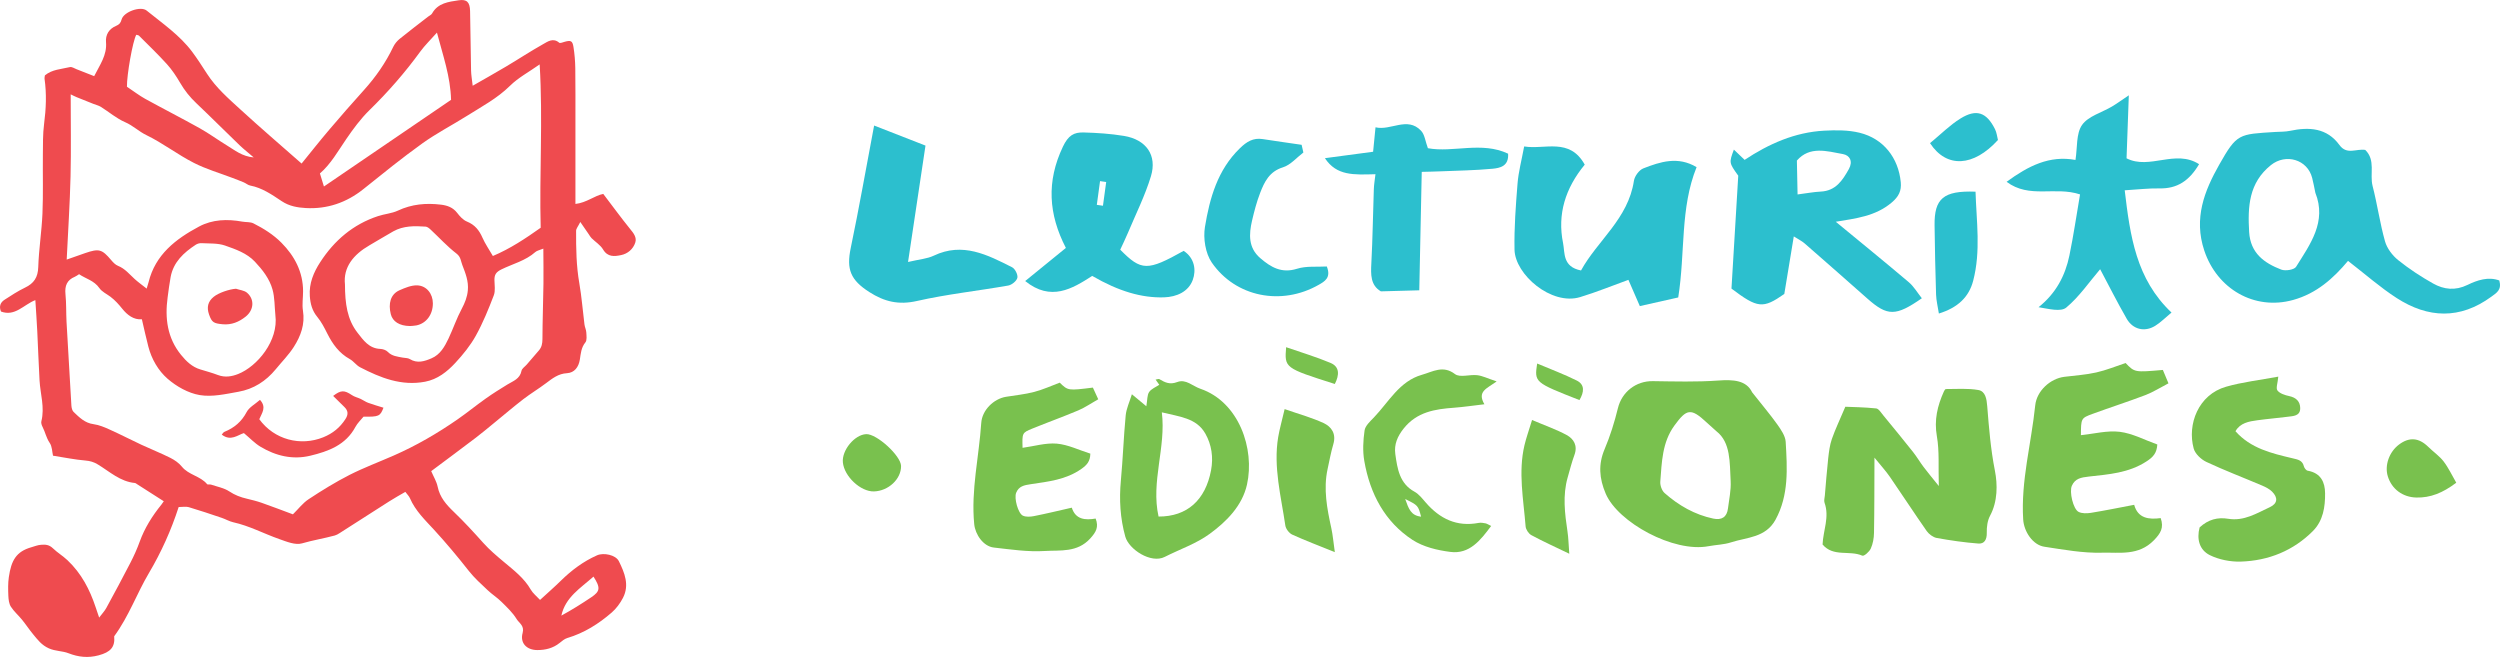 <?xml version="1.0" encoding="UTF-8"?>
<!DOCTYPE svg PUBLIC "-//W3C//DTD SVG 1.1//EN" "http://www.w3.org/Graphics/SVG/1.1/DTD/svg11.dtd">
<!-- Creator: CorelDRAW 2018 (64 Bit) -->
<svg xmlns="http://www.w3.org/2000/svg" xml:space="preserve" width="68.21mm" height="17.924mm" version="1.1" style="shape-rendering:geometricPrecision; text-rendering:geometricPrecision; image-rendering:optimizeQuality; fill-rule:evenodd; clip-rule:evenodd"
viewBox="0 0 7170.63 1884.26"
 xmlns:xlink="http://www.w3.org/1999/xlink">
 <defs>
  <style type="text/css">
   <![CDATA[
    .fil0 {fill:#EF4B4F;fill-rule:nonzero}
    .fil2 {fill:#79C14E;fill-rule:nonzero}
    .fil1 {fill:#2CBFCE;fill-rule:nonzero}
   ]]>
  </style>
 </defs>
 <g id="Capa_x0020_1">
  <g id="_2995198025456">
   <path class="fil0" d="M1702.28 1653.85c-37.58,33.36 -80.64,59.18 -92.18,111.85 29.74,-16.14 57.81,-33.84 85.37,-52.29 25.98,-17.31 27.49,-27.34 6.81,-59.56zm-974.5 -1202.32c-15.78,-13.54 -29.03,-23.81 -40.96,-35.35 -41.28,-39.68 -81.6,-80.24 -123.14,-119.6 -18.84,-17.72 -34.38,-37.2 -47.29,-59.49 -10.9,-18.68 -23.18,-37.11 -37.6,-53.07 -25.57,-28.23 -53.15,-54.68 -80.08,-81.62 -1.78,-1.76 -5.3,-1.76 -7.86,-2.64 -10.41,19 -27.17,115.03 -26.76,149.03 18.51,12.34 34.79,24.93 52.51,34.79 51.86,28.54 104.6,55.4 156.32,84.27 26.45,14.75 51.06,32.95 77.04,48.74 23.18,14.02 44.41,32.23 77.83,34.95zm525.5 -358.03c-18.6,21 -35.05,36.79 -48.18,54.91 -43.76,60.13 -92.35,115.69 -145.6,167.71 -25.08,24.61 -46.4,53.56 -66.38,82.73 -23.88,34.95 -44.56,72.06 -75.51,98.61 4.34,14.11 8.02,26.29 11.48,37.45 122,-83.14 244.16,-166.43 364.68,-248.6 -1.87,-67.11 -22.93,-125.88 -40.49,-192.8zm-463.45 809.99c-2.48,-24.45 -1.68,-49.77 -8.18,-73.1 -8.57,-30.95 -28.7,-56.67 -50.59,-79.85 -23.09,-24.61 -55.24,-35.59 -85.86,-46.34 -20.6,-7.13 -44.49,-5.46 -66.94,-6.73 -5.52,-0.4 -12.17,1.44 -16.84,4.48 -34.47,22.71 -64.03,49.63 -72.05,92.76 -3.62,19.31 -5.93,38.89 -8.59,58.36 -8.16,59.82 -0.86,116.33 38.4,164.66 14.75,18.21 31.83,34.89 55.56,41.93 16.9,5.13 34,9.79 50.49,16.04 20.05,7.61 39.55,4.31 57.9,-2.98 54.58,-21.63 116.47,-95.56 106.69,-169.23zm199.61 -87.79c0.16,54.83 6.24,100.63 36.25,138.94 16.59,21.25 32.85,44.8 64.85,46.11 7.36,0.22 16.66,3.27 21.63,8.4 12.18,12.59 27.74,13.55 43.06,16.59 6.73,1.3 14.59,0.74 20.05,4.1 21.56,13.38 42.24,6.5 62.35,-2.09 25.09,-10.66 37.77,-33.59 48.75,-56.59 13.38,-28.31 23.41,-58.28 38.15,-85.78 8.98,-16.9 15.57,-33.43 17.32,-52.43 2.57,-26.22 -6.82,-49.54 -15.86,-72.95 -4.42,-11.23 -4.03,-22.93 -16.59,-32.63 -26.7,-20.52 -49.63,-45.86 -74.4,-68.94 -3.93,-3.68 -9.29,-8.09 -14.28,-8.43 -31.75,-2.17 -63.65,-2.7 -92.67,13.56 -23.02,12.98 -45.47,26.84 -68.41,40.08 -46.08,26.68 -75.51,62.93 -70.21,112.05zm-568.77 12.05c3.21,-10.68 4.48,-14.36 5.43,-18.2 19.41,-79.22 77.86,-123.94 144.55,-159.62 38.79,-20.84 81.61,-22.03 124.67,-14.18 10.57,1.91 22.61,0.39 31.65,4.96 29.27,14.75 57.49,32.47 80.42,55.72 37.68,38.09 61.79,83.53 61.88,139.01 0,18.61 -3.21,37.68 -0.32,55.81 6.24,38.88 -6.41,72.69 -26.23,103.74 -14.65,22.99 -34.38,42.72 -51.78,64.03 -28.04,34.16 -63.72,57 -106.85,64.63 -36.79,6.57 -75.76,15.63 -111.35,9.52 -32.79,-5.53 -66.79,-24.78 -92.35,-47.04 -26.54,-23.24 -45.7,-56.2 -54.99,-92.28 -6.59,-25.35 -12.11,-50.91 -18.45,-78.09 -23.41,2.17 -42.16,-12.58 -56.04,-29.91 -10.41,-12.9 -20.91,-24.67 -33.9,-34.53 -10.91,-8.27 -24.68,-14.36 -31.98,-25.02 -15.15,-21.79 -39.38,-26.86 -58.22,-39.84 -5.27,3.28 -8.4,5.84 -12.02,7.3 -22.61,9.29 -29.4,25.88 -27.02,49.79 2.66,26.29 1.68,52.91 3.04,79.36 4.42,80.17 9.07,160.25 13.96,240.33 0.4,6.35 2.25,14.53 6.5,18.52 16.36,15.47 32.06,31.59 57.08,34.88 16.27,2.17 32.28,9.14 47.44,16.02 30.32,13.63 59.88,29.03 90.1,43.13 27.43,12.75 55.73,23.98 82.83,37.52 12.09,6.09 24.37,14.59 32.8,25.02 19.39,24.04 52.9,26.86 72.46,50.26 1.84,2.17 7.84,0.23 11.46,1.44 17.72,6.01 37.19,9.47 52.19,19.41 16.02,10.65 32.45,16.83 50.49,20.99 14.2,3.39 28.54,6.91 42.24,11.7 29.69,10.43 58.93,21.66 89.79,33.11 15.63,-15.3 28.48,-32.55 45.31,-43.52 37.85,-25.02 76.72,-48.9 117.04,-69.51 41.2,-20.91 84.74,-37.11 127.08,-55.73 64.44,-28.29 125.14,-63.56 182.86,-103.64 27.5,-19.09 53.54,-40.4 80.97,-59.81 20.11,-14.28 41.11,-27.34 62.13,-40.25 16.43,-10.02 35.75,-15.85 40.25,-39.03 1.27,-6.73 9.77,-12.09 14.97,-18.02 11.64,-13.48 23.09,-27.03 34.8,-40.41 8.34,-9.55 10.27,-20.13 10.33,-32.88 0.16,-52.99 2.19,-105.99 2.89,-159.04 0.41,-32.32 -0.16,-64.61 -0.33,-100.28 -10.88,4.47 -18.27,5.61 -22.99,9.86 -28.07,24.93 -64.54,33.75 -97.01,49.61 -15.96,7.86 -20.36,15.4 -20.27,30.56 0.16,14.75 3.2,31.02 -1.85,44 -15.15,39.52 -31.19,79.05 -51.63,115.92 -15.63,28.15 -36.72,54.03 -58.77,77.85 -23.5,25.35 -51.15,47.22 -86.67,53.95 -67.9,12.91 -128.1,-11.23 -186.45,-41.45 -10.91,-5.61 -18.62,-17.47 -29.44,-23.4 -30.7,-16.91 -49.54,-43.29 -64.85,-73.75 -8.25,-16.45 -16.9,-33.36 -28.54,-47.38 -14.75,-17.88 -19.72,-37.45 -21.32,-59.55 -2.66,-36.57 11.07,-68.48 29.81,-97.34 40.25,-62.21 94.35,-108.62 165.87,-132.12 18.59,-6.18 39.3,-7.54 56.77,-15.7 40.08,-18.78 81.36,-22.38 124.16,-17.09 18.04,2.25 34,7.94 46.01,23.57 7.55,9.79 17,20.45 28.07,24.86 22.52,9.14 35.11,24.85 44.5,46.33 7.85,17.8 19.22,34 29.81,52.43 49.95,-20.99 93.8,-50.43 137.16,-81.03 -4.09,-155.14 6.66,-309.46 -2.95,-468.51 -31.2,22.04 -61.65,38.16 -85.06,61.33 -36.66,36.16 -81.05,59.56 -123.46,86.27 -42.57,26.76 -87.62,49.95 -128.35,79.19 -57.81,41.45 -113.13,86.36 -168.68,130.85 -48.56,38.95 -104.12,57.79 -165.3,54.36 -22.93,-1.29 -47.21,-5.14 -69,-19.73 -27.82,-18.51 -55.98,-38.24 -90.26,-44.8 -6.59,-1.21 -12.28,-6.51 -18.62,-9.16 -10.82,-4.57 -21.79,-8.66 -32.69,-12.83 -36.81,-14.01 -75.04,-25.08 -109.92,-42.81 -47.22,-23.88 -89.31,-57 -137.4,-80.24 -20.76,-10.02 -37.76,-27.02 -60.12,-36.63 -24.94,-10.75 -46.34,-29.44 -69.68,-44.03 -6.4,-3.99 -14.18,-5.6 -21.31,-8.49 -16.21,-6.41 -32.32,-12.75 -48.43,-19.41 -5.87,-2.41 -11.54,-5.46 -16.84,-8 0,79.76 1.46,157.59 -0.41,235.36 -1.9,78.56 -7.13,157.14 -11.04,238.58 20.11,-7.14 36.63,-12.99 53.21,-18.68 39.52,-13.54 47.95,-11.06 74.16,19.89 5.54,6.56 12.17,13.7 19.82,16.75 20.11,7.93 32.86,24.29 48.01,37.99 9.7,8.82 20.44,16.43 34.16,27.27zm91.79 626.49c-21.56,66.54 -49.79,129.4 -85.21,189.21 -34.63,58.36 -57.24,123.44 -99.73,181.57 2.82,31.01 -10.5,45.54 -44.82,54.68 -30.3,8.08 -57.72,5.04 -86.17,-6.02 -17.8,-6.96 -37.36,-5.53 -56.36,-14.02 -21.09,-9.39 -32.22,-24.77 -45.13,-40.32 -11.15,-13.48 -20.84,-28.22 -31.91,-41.85 -10.34,-12.75 -23.24,-23.73 -32,-37.44 -5.45,-8.49 -6.72,-20.6 -7.2,-31.11 -0.73,-17.8 -1.2,-35.99 1.37,-53.47 6.95,-48.43 21.48,-73.36 64.2,-85.7 9.47,-2.72 18.92,-6.65 28.54,-7.22 12.02,-0.73 22.29,-0.89 34.08,10.43 12.34,11.93 27.97,21.25 41.43,33.9 39.85,37.68 63.81,83.79 80.74,134.69 2.8,8.41 5.61,16.75 10.09,29.81 8.34,-11.07 15.73,-18.74 20.6,-27.74 23.57,-43.13 46.81,-86.49 69.36,-130.19 9.92,-19.23 18.84,-39.11 26.2,-59.47 14.28,-39.45 36.15,-74.24 62.38,-106.63 2.41,-2.98 4.4,-6.24 6.81,-9.63 -26.22,-16.82 -51.78,-33.18 -77.37,-49.45 -1.59,-1.14 -3.36,-2.72 -5.14,-2.88 -42.47,-3.93 -72.69,-32.73 -106.78,-53.32 -11.36,-6.91 -22.04,-10.02 -35.43,-11.15 -30.22,-2.48 -60.04,-8.73 -92.99,-13.87 -2.57,-10.9 -2.31,-26.35 -9.55,-36.78 -9.86,-14.28 -12.66,-30.71 -20.27,-45.46 -2.57,-4.9 -4.91,-11.54 -3.61,-16.45 10.08,-39.67 -2.99,-78.14 -5.2,-117.18 -2.66,-46.81 -4.18,-93.65 -6.51,-140.46 -1.45,-29.18 -3.52,-58.36 -5.54,-89.95 -33.59,13.07 -58.27,47.85 -98.51,32.79 -6.18,-14.27 -2,-25.98 10.09,-33.75 19.09,-12.36 38.24,-24.93 58.61,-34.72 25.75,-12.27 37.29,-29.5 38.15,-59.15 1.62,-51.14 9.86,-102.14 12.03,-153.27 2.33,-56.2 0.65,-112.55 1.2,-168.75 0.35,-29.42 -0.32,-59.25 3.46,-88.28 5.7,-43.45 7.55,-86.58 1.29,-130.03 -0.41,-2.8 0.64,-5.84 1.11,-9.45 20.52,-17.16 47.13,-17.8 71.67,-23.73 5.52,-1.37 12.74,3.62 19.06,6.09 16.45,6.34 32.8,12.81 50.59,19.89 16.29,-32.7 37.13,-60.13 33.93,-97.49 -1.85,-21.09 8.49,-38.24 28.92,-46.74 8.98,-3.75 13,-8.09 15.8,-18.34 5.77,-21.81 54.68,-39.38 71.76,-25.59 45.68,36.97 95.05,70.72 130.5,118.1 15.08,20.21 29.03,42 42.82,63.34 25.88,40.06 61.25,70.7 95.56,102.12 56.74,52.04 115.28,102.13 175.63,155.28 25.25,-31.02 51.7,-64.61 79.44,-97.24 32.55,-38.31 65.75,-76.24 99.49,-113.66 33.75,-37.46 62.21,-78.24 84.01,-123.94 4.18,-8.59 10.91,-16.77 18.27,-22.77 26.86,-21.81 54.46,-42.65 81.79,-63.9 3.84,-2.95 9.14,-5.14 11.29,-9.05 16.84,-30.22 47.63,-33.36 76.41,-37.76 23.5,-3.62 31.99,5.86 32.54,30.79 1.29,56.83 1.62,113.66 2.82,170.49 0.33,13.39 2.73,26.7 4.66,43.86 33.98,-19.47 64.77,-36.72 95.15,-54.76 35.74,-21.22 70.54,-44.15 106.79,-64.52 13.48,-7.63 28.95,-18.93 46.17,-4.18 2.73,2.32 10.82,-1.37 16.27,-2.8 16.84,-4.56 21.81,-2.82 24.61,14.59 3.29,20.21 4.97,40.88 5.3,61.4 0.73,49.85 0.32,99.73 0.41,149.66 0,78.58 0,157.22 0,239.63 32.28,-3.62 54.83,-23.98 79.82,-28.79 26.7,35.04 50.9,68.31 76.82,100.31 9.86,12.09 20.04,24.36 14.91,39.58 -6.18,18.52 -21.57,31.67 -40.57,35.61 -18.74,3.93 -38.4,6.32 -51.69,-16.11 -7.62,-12.85 -21.98,-21.57 -32.96,-32.41 -3.21,-3.21 -5.46,-7.36 -8.02,-11.13 -6.81,-9.93 -13.63,-19.8 -24.36,-35.35 -6.28,12.84 -12.05,19.08 -12.05,25.34 -0.16,50.42 0.5,100.69 9.31,150.79 6.73,38.89 9.68,78.4 14.67,117.6 0.95,7.77 4.81,15.22 5.29,22.93 0.48,9.7 2.41,22.52 -2.63,28.7 -12.21,15 -13.16,32.22 -15.88,49.31 -3.46,21.72 -15.64,37.83 -36.79,39.04 -24.77,1.27 -41.92,14.97 -60.22,28.7 -21.22,16.02 -44.25,29.81 -65.34,46.01 -27.41,21.16 -53.79,43.76 -80.65,65.65 -18.33,14.98 -36.47,30.3 -55.31,44.66 -42.57,32.38 -85.54,64.19 -128.03,95.94 6.98,16.2 15.41,29.75 18.45,44.43 6.25,30.71 24.78,51.63 46.4,72.38 29.59,28.31 57.25,58.53 84.52,88.99 18.18,20.29 38.54,37.36 59.4,54.83 27.82,23.34 57.88,46.11 76.78,79.13 6.18,10.74 16.78,18.92 26.64,29.58 21.31,-19.56 41.2,-36.88 59.94,-55.31 30.54,-29.91 64.15,-55.09 103.42,-72.56 18.76,-8.41 53.72,-1.43 62.76,16.93 16.29,33.08 30.79,68.22 11.7,105.08 -8,15.47 -19.15,30.62 -32.28,42.01 -37.46,32.47 -79.06,58.77 -127.31,73.1 -8.18,2.42 -15.4,8.82 -22.29,14.28 -18.78,15.06 -40.73,20.36 -63.91,20.29 -30.85,-0.16 -50.02,-20.36 -42,-49.22 5.69,-20.77 -10.27,-28.23 -17.24,-39.7 -11.23,-18.43 -27.73,-33.98 -43.36,-49.38 -12.21,-12.18 -27.17,-21.48 -39.7,-33.43 -18.74,-17.7 -38.32,-35.18 -54.11,-55.32 -31.75,-40.4 -64.54,-79.66 -99.32,-117.59 -25.66,-27.91 -54.02,-54.83 -69.58,-91.08 -2.64,-6 -7.86,-10.88 -13.14,-18.02 -16.36,9.52 -31.75,18.02 -46.58,27.49 -47.63,30.22 -94.92,60.84 -142.47,91.15 -4.15,2.63 -8.65,5.2 -13.29,6.48 -31.2,8.43 -62.95,13.56 -94.13,22.61 -19,5.54 -44.24,-4.96 -65.33,-12.44 -44.11,-15.45 -85.7,-37.99 -131.96,-48.17 -11.39,-2.58 -21.81,-8.98 -32.95,-12.66 -31.43,-10.6 -62.77,-21.26 -94.52,-30.63 -8.08,-2.42 -17.57,-0.33 -28.86,-0.33z"/>
   <path class="fil0" d="M1175.69 935.12c-30.16,-0.32 -49.57,-12.97 -54.83,-34.13 -7.47,-29.99 -0.98,-57.01 25,-68.47 15.95,-6.98 33.67,-14.43 50.36,-14.04 27.33,0.73 45.29,24.22 45.35,51.31 0.16,32.32 -18.74,57.88 -47.44,63.58 -6.73,1.37 -13.79,1.37 -18.43,1.76z"/>
   <path class="fil0" d="M676.76 828.16c10.74,3.68 23.73,4.66 31.75,11.45 22.13,19.09 19.88,49.57 -4.01,68.64 -19.09,15.15 -40.24,24.13 -65.83,21.81 -25.82,-2.5 -31.02,-5.22 -39.04,-27.97 -7.36,-20.87 -3.11,-37.29 13,-50.51 14.27,-11.8 44.88,-21.98 64.13,-23.41z"/>
   <path class="fil0" d="M743.72 1202.45c42.9,58.77 118.1,78.15 183.43,51.8 27.49,-11.16 47.85,-27.82 63.65,-52.21 8.49,-13.06 8.18,-23.81 -2.99,-34.63 -10.81,-10.41 -21.47,-21.15 -32.28,-31.81 22.27,-17.09 31.97,-17 53.7,-2.41 7.45,5.13 17,7.13 25.4,11.06 7.23,3.36 13.73,8.33 21.18,11.05 14.43,5.3 29.34,9.47 44.09,14.11 -9.29,24.55 -13.39,26.39 -57.16,25.66 -7.38,9.14 -17.31,18.2 -23.24,29.34 -27.82,52.1 -77.54,70.23 -129.71,82.73 -50.74,12.18 -99.01,0.47 -143.02,-26.04 -16.27,-9.8 -29.66,-24.22 -47.22,-38.89 -17.23,5.05 -37.68,24.61 -63.5,4.32 2.66,-2.8 4.66,-6.73 7.71,-7.93 27.97,-11.39 49.06,-28.87 63.65,-56.68 7.38,-13.95 24.45,-22.85 38.31,-35.04 19.66,21.48 5.3,37.83 -2,55.56z"/>
  </g>
  <g id="_2995198027952">
   <g>
    <path class="fil1" d="M6640.98 552.74c-3.08,-14.72 -5.52,-28.7 -9.09,-42.42 -13.5,-52.88 -75.55,-70.99 -118.3,-36.8 -63.43,50.87 -66.78,119.17 -62.47,191.97 3.66,60.7 43.06,88.88 92.13,107.81 11.93,4.54 37.12,0.56 42.48,-8.05 40.46,-64.82 88.55,-129 55.24,-212.5zm93.75 195.52c-41.68,49.72 -89.77,93.34 -157.53,112.11 -111.45,30.88 -218.19,-31.92 -254.76,-141.67 -30.95,-92.69 0.58,-171.59 42.65,-245.98 51.1,-90.34 56.07,-87.58 161.01,-94.23 14.14,-0.89 28.6,-0.32 42.26,-3.25 54.82,-11.63 106.02,-8.45 141.75,40.69 21.28,29.25 48.34,9.9 74.02,14.04 30.37,29.4 12.34,69.29 21.01,103.25 13.59,52.65 20.98,106.83 35.68,159.05 5.69,20.08 21.05,40.31 37.53,53.64 31.27,25.17 65.4,47.53 100.49,67.26 30.86,17.3 63.44,21.12 98.63,3.98 28.1,-13.74 59.63,-24.22 91.14,-12.75 7.46,26.96 -7.32,35.26 -22.91,46.63 -89.92,65.79 -181.26,61.8 -271.18,3.98 -47.11,-30.31 -89.6,-68.01 -139.8,-106.77z"/>
    <path class="fil1" d="M5155.87 557.73c25.59,-3.25 45.8,-7.16 66.28,-8.22 43.22,-1.93 62.63,-32.01 80.92,-64.73 12.18,-22.02 2.69,-39.24 -16.9,-42.82 -46.12,-8.38 -95.29,-23.81 -132.25,18.52 0.64,32.17 1.22,61.67 1.96,97.24zm109.59 78.3c72.69,59.96 141.67,115.94 209.41,173.37 14.72,12.51 25.03,30.47 37.47,46.06 -74.82,52.07 -98.56,51.84 -155.99,1.14 -59.94,-52.88 -119.91,-105.94 -180.17,-158.41 -8.05,-6.98 -18.03,-11.76 -31.11,-20.15 -9.51,57.95 -18.28,111.22 -27.22,165.09 -61.26,42.71 -76.13,41.43 -151.53,-15.36 6.27,-104.16 12.69,-210.47 19.44,-323.88 -26.58,-37.06 -26.58,-37.06 -12.53,-74.82 9.92,9.42 19.03,18.19 30.79,29.47 69.54,-46.06 144.3,-79.28 228.21,-83.74 33.78,-1.78 69.13,-2.03 101.55,5.94 68.72,16.87 111.36,72.12 118.11,141.75 2.35,24.78 -5.69,41.11 -25.84,58.24 -46.62,39.73 -103.25,45.67 -160.59,55.32z"/>
    <path class="fil1" d="M4813.6 853.16c-32.91,7.39 -68.16,15.26 -110.17,24.78 -11.45,-26.23 -22.82,-52.38 -32.75,-75.3 -45.96,16.58 -91.53,35.32 -138.58,49.56 -82.38,24.94 -186.6,-64.92 -188.07,-136.07 -1.22,-63.28 3.66,-126.9 8.7,-190.09 2.67,-33.23 11.53,-65.98 18.93,-106.02 59.13,9.9 130.12,-26.48 173.76,52.23 -55.5,67.43 -79.05,142.01 -62.15,225.12 5.59,27.93 -1.87,67.84 51.49,78.39 46.89,-85.62 135.36,-148.09 151.69,-257.04 1.96,-13.31 14.94,-31.11 27.12,-35.81 48.66,-18.93 99.02,-35.51 152.65,-3.5 -47.6,118.05 -32.01,243.06 -52.64,373.76z"/>
    <path class="fil1" d="M6023.77 772.13c-31.53,36.96 -59.87,78.89 -97.16,110 -15.84,13.15 -50.45,3.66 -79.54,-0.99 49.98,-39.8 76.62,-90.48 88.55,-148.58 11.88,-57.51 20.31,-115.75 30.47,-174.98 -71.9,-23.79 -145.24,12.92 -210.64,-36.15 62.55,-45.74 123,-76.44 197.56,-62.71 5.69,-35.74 1.55,-75.55 18.86,-100.33 17.62,-25.26 56.54,-35.49 85.77,-52.87 13.25,-7.81 25.68,-17 48.34,-32.18 -2.44,66.53 -4.47,123.39 -6.49,180.75 66.13,33.78 140.12,-26.9 208.05,16.81 -28.12,47.6 -62.73,70.51 -113.58,69.45 -31.26,-0.55 -62.63,3.27 -99.75,5.46 15.68,131.35 32.4,254.18 134.2,350.63 -16.58,13.63 -30.39,27.93 -46.79,38.09 -29.98,18.54 -63.79,10.81 -81.65,-20.22 -27.13,-47.12 -51.49,-95.77 -76.21,-142.17z"/>
    <path class="fil1" d="M3172.82 522.04c-5.86,-0.83 -11.77,-1.72 -17.62,-2.53 -3.02,22.65 -6.11,45.41 -9.26,68.07 5.92,0.83 11.77,1.72 17.62,2.53l9.26 -68.07zm-115.61 189.1c-50.04,-96.99 -55.88,-190.57 -8.61,-290.26 15.45,-32.56 31.53,-41.66 59.48,-40.95 38.67,1.06 77.65,3.6 115.83,9.92 63.7,10.55 95.61,55.32 77.19,115.92 -17,55.9 -43.64,108.86 -66.3,162.98 -6.91,16.39 -14.78,32.48 -21.69,47.43 60.68,61.41 77.74,61.57 181.96,3.34 31.12,20.54 36.57,54.9 26,83.59 -12.27,33.14 -45.31,48.66 -82.78,49.79 -63.36,1.8 -128.92,-16.97 -205.59,-61.49 -57.2,36.87 -118.62,74.18 -192.21,14.7 37.86,-30.79 74.98,-60.93 116.72,-94.97z"/>
    <path class="fil1" d="M2654.53 417.63c-17.39,115.92 -32.73,218.61 -50.04,333.78 32.26,-7.62 54.85,-9.09 73.76,-18.09 82.88,-39.5 153.87,-2.53 224.71,33.29 8.55,4.31 17.06,21.37 15.11,30.15 -2.03,9.09 -15.92,20.37 -26.07,22.24 -87.32,15.36 -176.04,24.78 -262.31,44.37 -52.23,11.86 -93.1,1.93 -136.16,-25.61 -53.93,-34.52 -66.27,-65.05 -53.36,-126.56 23.73,-113.48 43.71,-227.86 67.02,-351.11 45.89,17.97 95.77,37.37 147.35,57.52z"/>
    <path class="fil1" d="M4070.87 832.67c-44.28,1.22 -75.65,2.02 -110.16,2.99 -29.98,-17.55 -29.09,-48.24 -27.29,-81.4 3.73,-70.35 4.54,-140.77 7.06,-211.21 0.4,-13.73 2.93,-27.39 4.7,-43.39 -62.21,1.7 -111.29,5.04 -145,-45.97 46.56,-6.17 91.81,-12.21 138.26,-18.44 2.52,-25.84 4.72,-47.85 6.91,-70.12 43.47,10.57 91.23,-31.85 130.54,9.77 10.72,11.28 12.52,31.11 19.66,50.2 72.38,13.47 154.04,-20.31 230.08,15.68 2.44,35.98 -23.24,41.17 -44.68,43.22 -49.88,4.7 -100.1,5.34 -150.3,7.46 -15.76,0.74 -31.53,0.89 -52.71,1.47 -2.38,112.9 -4.64,223.14 -7.07,339.73z"/>
    <path class="fil1" d="M3738.37 437.42c-19.31,14.62 -36.7,35.76 -58.55,42.48 -39.01,12.05 -53.13,41.61 -65.49,73.62 -9.9,25.59 -16.81,52.3 -23.08,79.03 -9.17,39.33 -11.19,78.07 23.5,107.8 30.21,26 60.99,44.45 105.19,30.56 26.99,-8.55 57.78,-4.89 85.64,-6.59 13.15,32.49 -6.42,43.06 -23.87,52.96 -105.86,60.13 -237.39,35.26 -306.04,-64.24 -18.26,-26.48 -25.01,-69.64 -19.57,-102.2 13.66,-82.52 36.09,-163.45 100.08,-225.5 19.6,-19.03 38.2,-30.63 65.56,-26.42 37.15,5.86 74.43,10.96 111.64,16.42 1.61,7.39 3.31,14.7 5.01,22.09z"/>
    <path class="fil1" d="M5561.19 899.27c-3.1,-20.09 -7.48,-37.06 -8.05,-54.12 -2.1,-66.21 -3.48,-132.5 -4.31,-198.78 -0.97,-76.93 25.36,-100.01 117.47,-96.6 2.6,84.91 15.52,170.45 -6.73,255.5 -12.27,47.12 -44.45,77.35 -98.38,94z"/>
    <path class="fil1" d="M5535.79 410.57c31.12,-25.59 56.95,-51.84 87.25,-70.6 45.9,-28.51 74.98,-17.94 99.19,30.62 4.88,9.83 6,21.62 8.38,30.97 -69.8,76.69 -147.12,81.89 -194.82,9.01z"/>
   </g>
   <g>
    <path class="fil2" d="M7045.17 1384.54c-39.08,29.59 -74.29,43.42 -114.61,42.51 -39.46,-0.99 -70.62,-24.6 -81.72,-60.89 -9.73,-31.4 4.01,-70.07 32.21,-91.15 29.59,-22.15 56.96,-19.69 83.86,6.7 14.48,14.22 31.87,26.09 44.07,41.87 14.13,18.47 24.09,40.13 36.19,60.96z"/>
    <path class="fil2" d="M2506.65 1409.53c-38.18,0.98 -85.27,-43.01 -89.08,-83.39 -3.36,-34.58 33.43,-79.3 66.78,-80.92 30.17,-1.48 99.63,61.96 100.12,91.29 0.58,37.37 -36.19,71.85 -77.81,73.01z"/>
    <path class="fil2" d="M5376.43 1312.66c-0.33,81.65 -0.09,148.77 -1.32,215.79 -0.23,15.29 -3.1,31.46 -9.31,45.04 -4.17,9.25 -19.36,22.48 -24.28,20.28 -36.86,-16.26 -82.71,4.66 -113.92,-31.95 1.55,-40.23 20.44,-78.49 5.62,-119.94 -2.13,-5.95 0.33,-13.65 0.9,-20.51 3.11,-35.56 5.73,-71.26 9.64,-106.84 2.13,-18.63 4.43,-37.83 10.47,-55.26 10.06,-28.75 23.3,-56.29 38.65,-92.61 19.4,0.9 54.03,1.22 88.44,4.81 7.46,0.83 14.64,12.93 21.01,20.6 28.52,34.66 56.98,69.32 84.85,104.47 10.71,13.58 19.54,28.69 29.92,42.49 11.28,15.06 23.47,29.52 43.91,55.03 -1.65,-55.84 1.94,-99.98 -5.5,-142.48 -8.34,-47.18 1.72,-87.73 19.8,-128.09 1.29,-3.04 3.91,-7.6 6.12,-7.6 31.06,0.06 62.53,-2.55 93.03,2.78 20.44,3.6 23.8,25.82 25.42,46.34 4.98,61.71 9.83,123.11 21.99,184.81 7.85,39.97 8.18,88.28 -13.81,129.41 -7.53,13.89 -9.89,32.37 -9.47,48.8 0.55,19.7 -6.89,32.37 -24.28,30.98 -39.81,-3.04 -79.71,-8.83 -119.17,-15.94 -10.31,-1.88 -22.24,-10.71 -28.71,-19.7 -35.87,-51.25 -69.95,-103.74 -105.51,-155.31 -11.52,-16.76 -25.51,-31.98 -44.47,-55.42z"/>
    <path class="fil2" d="M3323.03 1481.62c81.98,0.17 134.46,-47.17 150.56,-132.68 7.02,-37.18 1.71,-73.4 -16.43,-105.36 -25.5,-44.97 -74.53,-48.4 -124.72,-60.91 12.49,100.72 -31.82,198.55 -9.41,298.95zm2.04 -378.05c-3.17,-4.59 -6.63,-9.25 -10.54,-14.81 4.98,-0.74 8.76,-2.52 10.7,-1.39 15.95,9.41 29.69,16.76 51.67,8.35 24.36,-9.31 43.98,11.76 65.97,19.28 111.09,38.01 156.62,172.73 133.81,274.89 -13.67,60.83 -58.37,105.78 -106.84,141.25 -38.51,28.3 -85.82,44.14 -128.99,66.13 -39.65,20.21 -103.09,-21.67 -113.22,-58.11 -14.61,-52.48 -17.82,-105.94 -12.67,-160.95 5.81,-62.12 7.85,-124.49 13.8,-186.71 1.9,-19.6 11.12,-38.8 17.76,-60.72 14.39,11.93 24.35,20.27 41.45,34.43 3.27,-18.65 2.1,-31.88 7.99,-40.72 6.21,-9.24 19.14,-14.16 29.11,-20.92z"/>
    <path class="fil2" d="M3134.68 1111.75c4.97,10.87 9.4,20.44 15.36,33.43 -20.18,11.35 -37.75,23.61 -56.96,31.79 -43.65,18.41 -88.28,34.5 -132.18,52.32 -29.44,12.01 -29.11,12.75 -27.94,55.17 32.93,-4.49 66.29,-14.71 98.08,-12.03 32.46,2.88 63.35,18.33 96.36,28.71 -0.55,21.9 -9.22,32.28 -26.23,44.14 -44.23,30.98 -94.74,35.96 -144.12,43.4 -20.28,2.94 -34.9,6.12 -42.43,24.68 -6.44,15.61 5.49,59.18 19.21,65.64 8.76,4.17 21.51,3.36 31.82,1.29 35.14,-6.93 70.13,-15.42 108.55,-24.19 10.78,34.09 38.32,36.38 68.39,31.24 9.35,24.44 1.23,38.64 -15.26,56.88 -37.54,41.36 -86.17,33.34 -130.16,36.12 -48.7,3.1 -97.99,-4.4 -146.71,-9.87 -29.85,-3.36 -53.13,-36.96 -56.15,-67.04 -9.57,-97.36 13.72,-193.57 20.18,-290.35 2.46,-36.87 35.64,-69.08 70.85,-74.97 26.9,-4.39 54.3,-7.01 80.68,-13.9 25.19,-6.54 49.22,-17.57 73.57,-26.65 23.8,23.05 23.8,23.05 95.08,14.16z"/>
    <path class="fil2" d="M6203.63 1061.04c5.2,12.52 9.86,23.55 16.07,38.42 -23.29,12.03 -43.63,25.09 -65.78,33.6 -50.12,19.13 -101.21,35.41 -151.48,53.87 -33.76,12.35 -33.52,13.16 -33.85,61.23 37.45,-3.85 75.54,-13.98 111.43,-9.64 36.6,4.56 70.85,23.29 107.72,36.37 -1.56,24.67 -11.68,36.06 -31.46,48.8 -51.26,33.18 -108.56,36.87 -164.64,43.16 -23.05,2.6 -39.64,5.63 -48.96,26.3 -7.93,17.34 3.75,67.03 19.11,74.95 9.73,5.08 24.05,4.68 35.83,2.79 40.04,-6.44 79.94,-14.72 123.75,-22.97 10.7,38.91 41.85,42.68 76.09,38.1 9.58,27.96 -0.16,43.65 -19.62,63.67 -44.05,45.2 -98.73,34.18 -148.6,35.56 -55.26,1.56 -110.69,-8.91 -165.45,-17.1 -33.6,-5.05 -58.62,-43.88 -60.75,-78.06 -6.93,-110.51 23.31,-218.25 34.5,-327.36 4.33,-41.61 43.07,-76.76 83.13,-81.9 30.65,-3.92 61.71,-5.73 91.81,-12.52 28.69,-6.37 56.4,-17.88 84.27,-27.13 26,26.98 26,26.98 106.85,19.86z"/>
    <path class="fil2" d="M4923.25 1237.05c-15.62,-14.04 -21.92,-19.44 -27.88,-25.09 -45.53,-42.5 -57.56,-39.72 -92.87,8.76 -35.06,48.22 -36.03,104.8 -40.36,160.78 -0.84,10.47 4.39,25.59 12.16,32.54 40.64,35.89 86.66,62.21 139.69,73.4 24.36,5.15 39.25,-4.33 42.27,-29.17 3.2,-26 9.08,-52.15 7.7,-78.06 -2.94,-54.13 0.32,-111.18 -40.72,-143.15zm102.41 -111.73c29.1,36.86 51.9,63.76 72.27,92.29 10.54,14.94 22.86,32.85 23.86,49.54 4.49,76.51 9.39,152.93 -29.1,223.39 -28.46,52 -81.91,50.19 -127.68,65.06 -20.44,6.72 -43.1,6.95 -64.51,11.03 -100.29,19.14 -259.7,-68.41 -294.86,-150.56 -18.79,-43.98 -21.63,-84.28 -3.26,-127.68 15.94,-37.6 28.35,-77.25 38.09,-117.23 11.22,-46.5 51.42,-78.8 100.64,-77.96 62.37,0.87 124.89,2.68 186.78,-1.71 43.82,-3.21 81,-0.9 97.76,33.83z"/>
    <path class="fil2" d="M6309.03 1512.74c25.17,-23.21 52.23,-29.58 81.88,-24.77 45.79,7.44 81.91,-15.94 119.36,-33.18 22.57,-10.45 24.02,-27.3 6.7,-44.63 -7.6,-7.6 -18.38,-13.1 -28.59,-17.43 -53.32,-22.71 -107.68,-43.3 -159.97,-67.84 -15.3,-7.19 -32.31,-23.45 -36.38,-38.49 -18.88,-69.4 13.33,-154.5 93,-177.22 47.18,-13.48 96.79,-18.98 149.69,-28.93 -1.64,18.79 -7.43,33.18 -2.39,39.8 6.72,8.67 21.5,13.39 33.69,16.01 20.18,4.27 31.14,15.55 31.56,34.08 0.48,23.71 -20.44,23.15 -37.12,25.36 -28.46,3.68 -57.21,5.95 -85.59,9.89 -24.75,3.33 -49.45,7.66 -63,31.46 43.63,49.38 103.87,63.44 163.24,77.49 16.49,3.85 28.68,5.89 33.08,23.38 1.23,4.74 6.47,11.61 10.8,12.34 38.17,6.7 49.7,33.6 49.93,64.65 0.42,39.16 -5.47,78.8 -34.89,108.39 -55.98,56.16 -126.87,85.27 -207.38,87.72 -29.42,0.82 -62.29,-5.65 -88.35,-18.55 -29.52,-14.72 -38.26,-45.37 -29.27,-79.55z"/>
    <path class="fil2" d="M4076.06 1481.92c-8.57,-32.21 -8.57,-32.21 -45.6,-50.68 9.97,28.46 16.6,47.57 45.6,50.68zm216.7 -387.96c-28.92,21.18 -56.4,28.55 -35.15,65.58 -32.44,3.75 -59.41,7.83 -86.56,9.89 -54.59,3.92 -107.24,11.68 -145.57,60.41 -16.94,21.57 -27.22,44.63 -23.37,72.41 5.95,42.75 12.32,84.86 54.91,107.97 12.77,6.95 22.57,19.95 32.54,31.33 40.29,46.51 88.95,70.12 151.46,58.28 6.31,-1.17 13.26,-0.09 19.7,1.22 4.68,0.98 9.01,4.08 16.26,7.52 -30.63,41.61 -62.61,81.42 -116.71,74.47 -37.45,-4.73 -77.83,-14.3 -108.82,-34.5 -79.03,-51.59 -121.87,-131.85 -138.3,-226.5 -4.89,-28.19 -3.33,-58.69 0.83,-87.46 1.94,-13.39 16.18,-26.23 26.81,-37.26 42.66,-44.56 73.41,-104.16 137.57,-122.3 31.08,-8.74 60.57,-28.45 94.98,-2.04 14.16,10.71 42.51,0.59 63.93,3.17 14.88,1.81 29.1,9 55.5,17.82z"/>
    <path class="fil2" d="M3684.67 1173.4c42.43,14.8 77.97,24.52 111.24,39.81 23.15,10.63 37.29,30.98 28.36,60.89 -6.85,23.31 -11.28,47.51 -16.43,71.37 -12.42,57.14 -1.55,113.3 10.71,169.44 4.33,19.86 5.97,40.23 10.05,68.75 -46.4,-18.8 -84.92,-33.27 -122.37,-50.36 -8.66,-4.01 -18.21,-16.42 -19.6,-26 -12.28,-84.04 -34.67,-167.73 -20.53,-253.32 4.01,-23.77 10.8,-46.99 18.55,-80.59z"/>
    <path class="fil2" d="M3828.64 1101.36c-144.45,-45.94 -144.45,-45.94 -139.7,-105.51 42.91,14.95 86.08,27.71 127.44,45.11 26.16,11.04 25.58,34.25 12.26,60.41z"/>
    <path class="fil2" d="M4394.33 1204.66c37.83,16.11 69.78,27.13 99.22,43.08 20.53,11.19 32.2,30.56 22.24,57.37 -7.7,20.93 -13.16,42.75 -19.3,64.25 -14.79,51.51 -8.25,103.41 -0.49,155.48 2.79,18.46 3.04,37.18 5.08,63.44 -41.36,-19.95 -75.7,-35.48 -108.8,-53.39 -7.77,-4.16 -15.7,-16.09 -16.43,-25.02 -6.12,-77.49 -21.48,-155.29 -3.34,-232.63 5.06,-21.57 12.68,-42.43 21.83,-72.58z"/>
    <path class="fil2" d="M4530.23 1147.54c-129.25,-50.77 -129.25,-50.77 -121.3,-104.87 38.33,16.27 77,30.5 113.7,48.87 23.29,11.7 21.34,32.88 7.6,56z"/>
   </g>
  </g>
 </g>
</svg>
